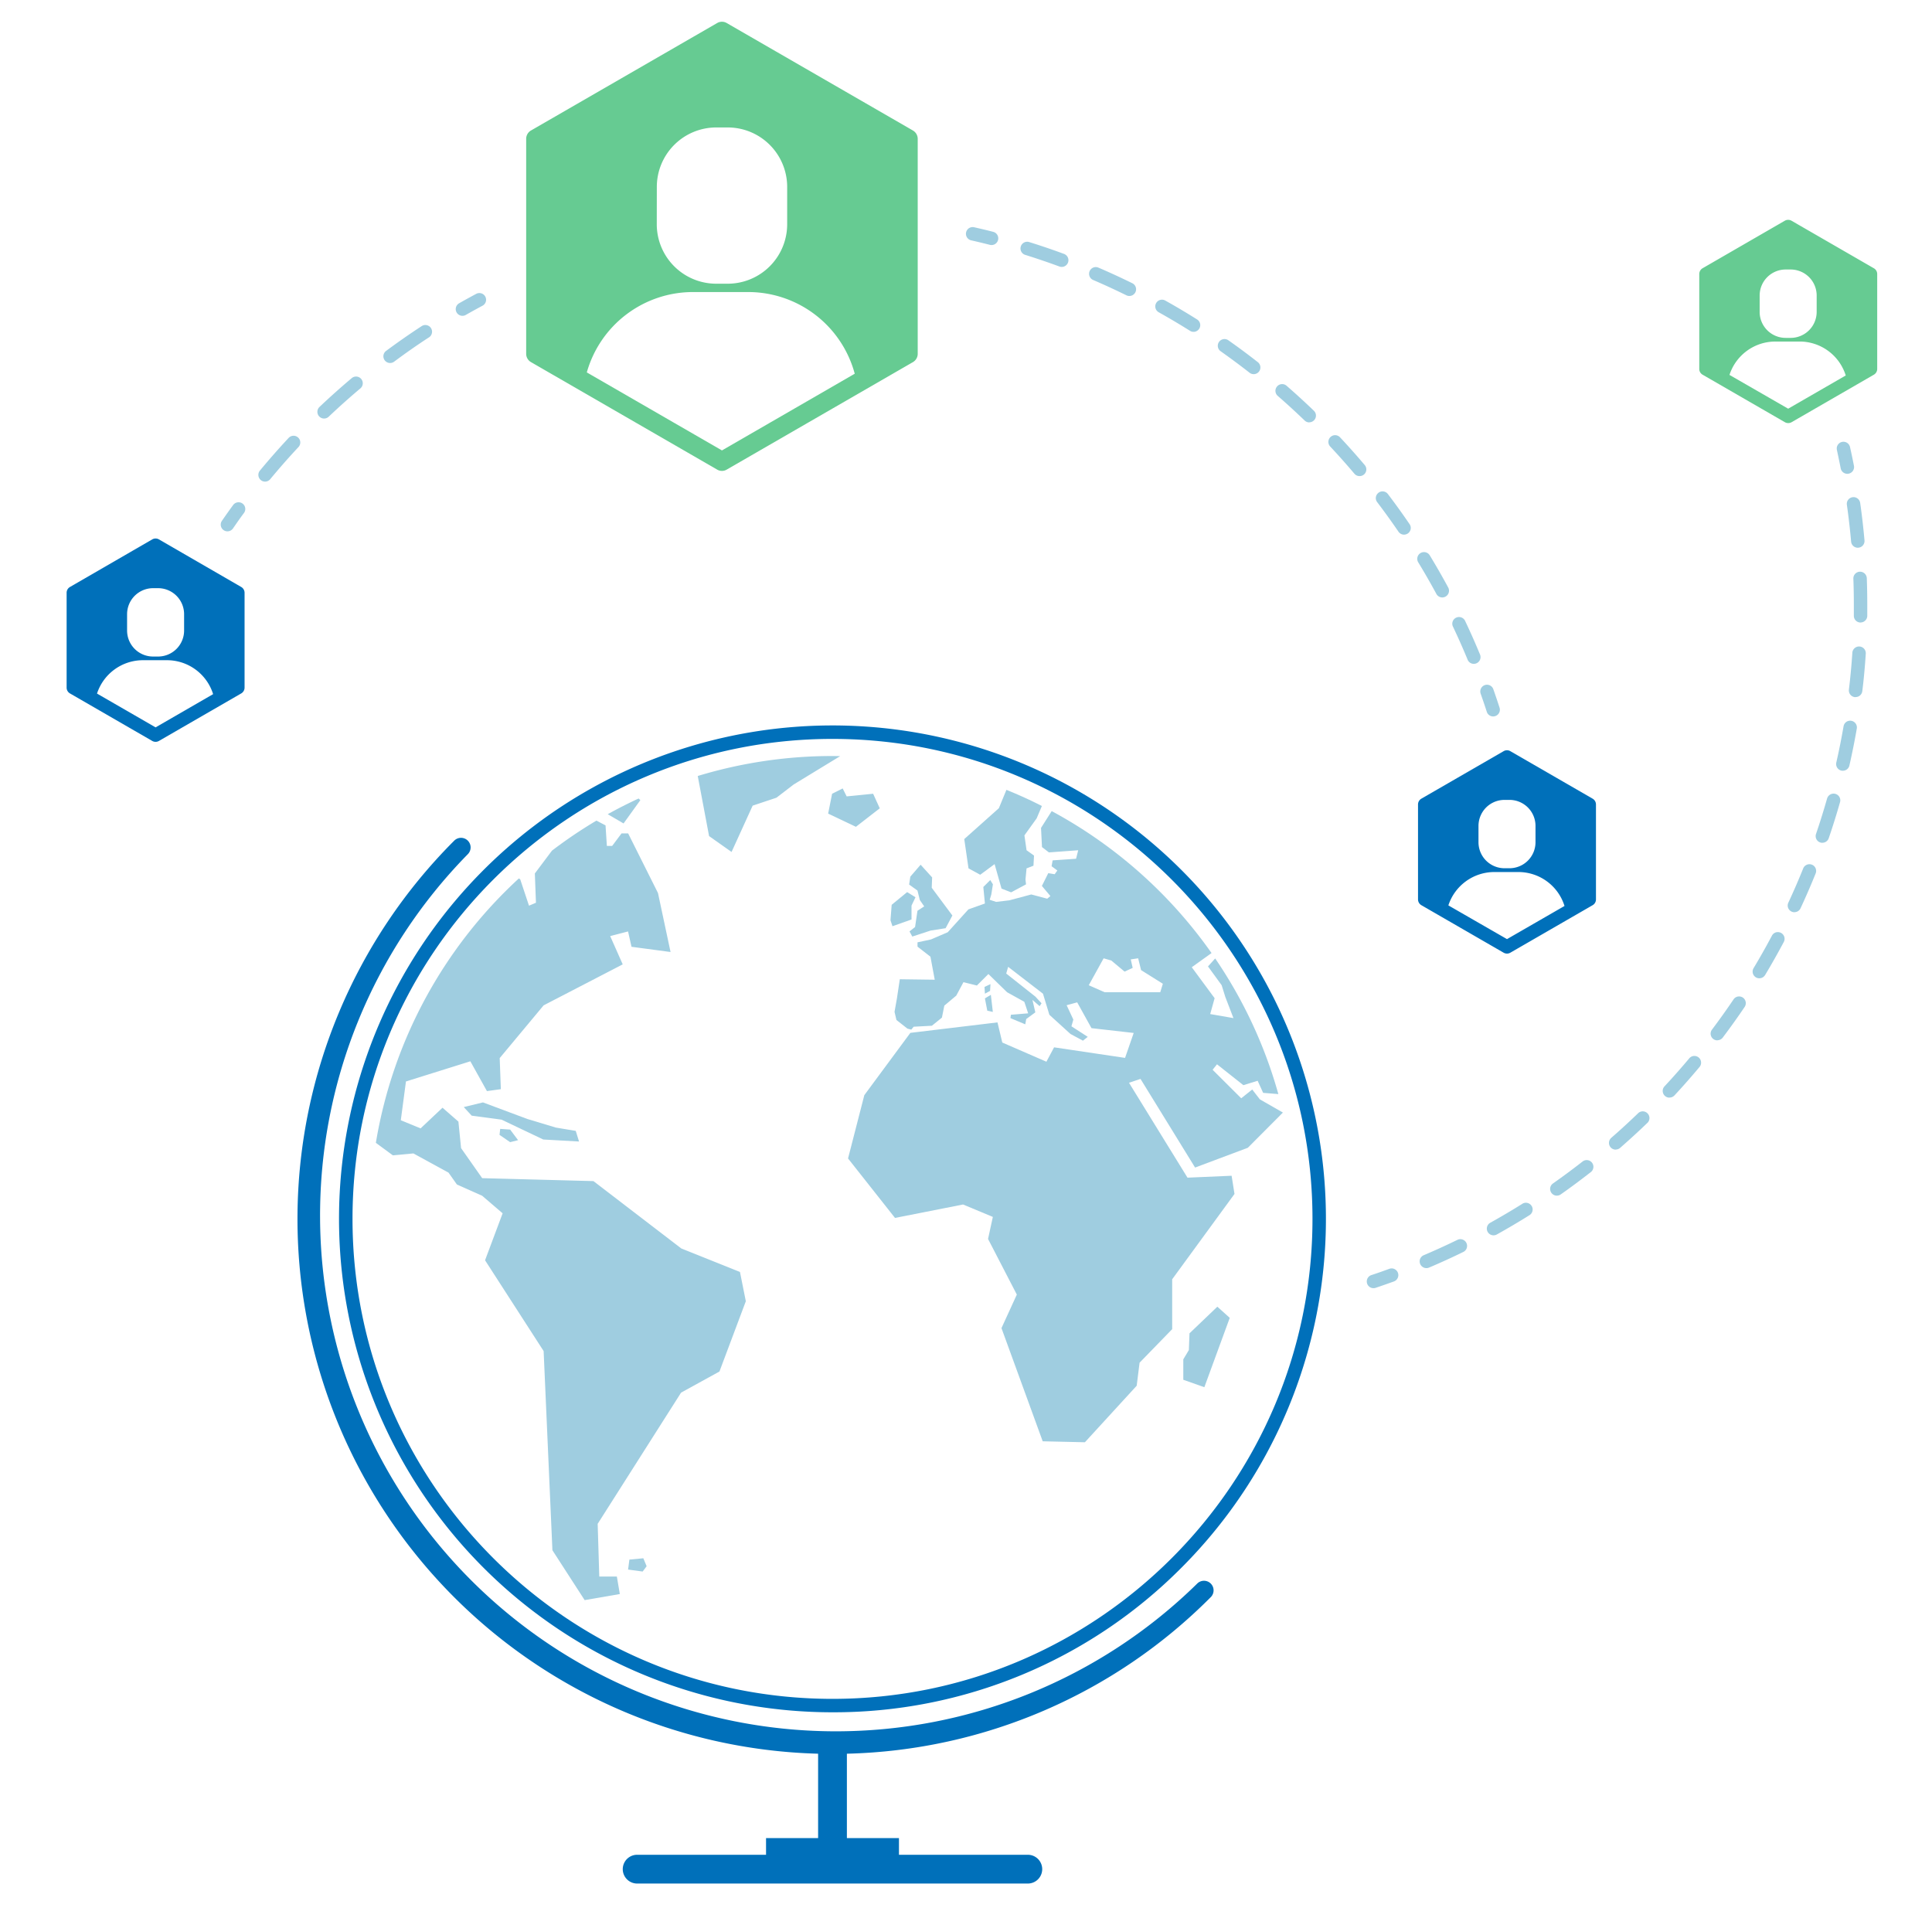 <svg xmlns="http://www.w3.org/2000/svg" width="141" height="140" fill="none"><path fill="#9FCDE0" d="M72.365 17.885a.451.451 0 0 1-.122-.015 51.171 51.171 0 0 0-1.348-.325.49.49 0 1 1 .217-.955c.457.104.92.214 1.373.33a.49.49 0 0 1-.12.965ZM107.563 48.451a.486.486 0 0 1-.453-.302c-.336-.815-.7-1.633-1.078-2.43a.486.486 0 0 1 .239-.638.49.49 0 0 1 .646.217c.386.812.756 1.645 1.099 2.477a.492.492 0 0 1-.453.676Zm-2.303-4.847a.486.486 0 0 1-.431-.257 53.23 53.23 0 0 0-1.324-2.306.49.49 0 0 1 .165-.675.491.491 0 0 1 .675.165c.467.769.921 1.56 1.349 2.351a.492.492 0 0 1-.434.722Zm-2.791-4.583a.488.488 0 0 1-.405-.214 52.671 52.671 0 0 0-1.555-2.158.483.483 0 0 1-.096-.362.503.503 0 0 1 .361-.408.491.491 0 0 1 .515.177 52.791 52.791 0 0 1 1.584 2.199.483.483 0 0 1 .029.505.49.49 0 0 1-.433.26Zm-3.248-4.273a.49.49 0 0 1-.375-.174 51.781 51.781 0 0 0-1.769-1.988.491.491 0 1 1 .723-.666c.614.655 1.22 1.337 1.802 2.024a.489.489 0 0 1-.381.804Zm-3.67-3.92a.484.484 0 0 1-.34-.14 53.895 53.895 0 0 0-1.96-1.795.488.488 0 0 1-.047-.691.49.49 0 0 1 .691-.048c.678.59 1.351 1.205 1.998 1.828a.49.49 0 0 1-.339.84l-.003.006Zm-4.051-3.52a.489.489 0 0 1-.303-.103 54.98 54.98 0 0 0-2.135-1.585.49.49 0 0 1 .56-.802c.737.516 1.469 1.06 2.177 1.615a.49.49 0 0 1-.302.875h.003Zm-4.392-3.088a.48.48 0 0 1-.26-.076 52.239 52.239 0 0 0-2.288-1.356.49.49 0 0 1 .477-.856c.786.439 1.57.905 2.331 1.384a.49.49 0 0 1-.26.904Zm-4.686-2.618a.483.483 0 0 1-.217-.05 52.182 52.182 0 0 0-2.415-1.113.491.491 0 0 1 .005-.913.49.49 0 0 1 .382.012c.826.355 1.653.737 2.462 1.134a.49.49 0 0 1-.217.93Zm-4.932-2.12a.484.484 0 0 1-.17-.03 53.899 53.899 0 0 0-2.52-.857.49.49 0 0 1 .29-.935c.86.267 1.722.56 2.567.873a.49.49 0 0 1 .254.216c.057.1.077.216.057.33a.49.49 0 0 1-.48.403h.002ZM108.973 52.289a.484.484 0 0 1-.466-.34c-.14-.437-.291-.878-.444-1.314a.495.495 0 0 1 .131-.533.482.482 0 0 1 .357-.126.483.483 0 0 1 .34.166.476.476 0 0 1 .096.167c.156.442.308.893.452 1.338a.49.49 0 0 1-.466.642ZM16.6 38.78a.49.49 0 0 1-.403-.769c.266-.385.54-.773.818-1.152a.49.49 0 0 1 .792.578c-.28.373-.543.754-.804 1.132a.489.489 0 0 1-.403.21ZM19.344 35.151a.492.492 0 0 1-.377-.803 53.798 53.798 0 0 1 2.1-2.389.49.49 0 1 1 .716.67c-.709.757-1.4 1.546-2.062 2.344a.492.492 0 0 1-.377.178Zm4.304-4.604a.49.49 0 0 1-.338-.84 53.965 53.965 0 0 1 2.373-2.12.49.49 0 0 1 .63.75 51.966 51.966 0 0 0-2.328 2.08.493.493 0 0 1-.337.13Zm4.824-4.053a.49.49 0 0 1-.293-.884 53.384 53.384 0 0 1 2.613-1.82.49.49 0 0 1 .535.82c-.868.56-1.73 1.167-2.562 1.786a.495.495 0 0 1-.293.098ZM33.751 23.05a.49.49 0 0 1-.243-.916c.408-.232.826-.462 1.237-.682a.49.49 0 1 1 .462.864c-.404.217-.813.441-1.214.67a.481.481 0 0 1-.242.064ZM134.817 34.58a.492.492 0 0 1-.48-.396c-.088-.452-.185-.909-.28-1.357a.49.49 0 0 1 .956-.214c.104.456.2.921.291 1.383a.492.492 0 0 1-.487.584ZM104.1 92.553a.493.493 0 0 1-.481-.392.485.485 0 0 1 .288-.55 53.245 53.245 0 0 0 2.457-1.12.481.481 0 0 1 .374-.023.484.484 0 0 1 .281.249.488.488 0 0 1-.224.656 51.1 51.1 0 0 1-2.505 1.143.483.483 0 0 1-.19.037Zm4.9-2.393a.49.49 0 0 1-.238-.918 52.173 52.173 0 0 0 2.327-1.374.48.48 0 0 1 .376-.074.494.494 0 0 1 .314.22.485.485 0 0 1-.024.555.496.496 0 0 1-.147.13c-.774.485-1.572.956-2.37 1.4a.49.49 0 0 1-.238.061Zm4.62-2.895a.492.492 0 0 1-.464-.648.49.49 0 0 1 .184-.244 51.271 51.271 0 0 0 2.171-1.61.49.49 0 0 1 .604.771c-.721.56-1.465 1.12-2.212 1.641a.487.487 0 0 1-.283.087v.003Zm4.295-3.36a.489.489 0 0 1-.475-.61.488.488 0 0 1 .153-.25 52.501 52.501 0 0 0 1.992-1.828.491.491 0 0 1 .681.7c-.658.637-1.34 1.26-2.029 1.863a.488.488 0 0 1-.318.118l-.004.007Zm3.92-3.794a.492.492 0 0 1-.482-.572.488.488 0 0 1 .124-.251 53.163 53.163 0 0 0 1.792-2.026.485.485 0 0 1 .531-.173.485.485 0 0 1 .296.248.503.503 0 0 1 .025.385.504.504 0 0 1-.102.169c-.588.7-1.201 1.4-1.82 2.064a.492.492 0 0 1-.358.149l-.006.007Zm3.5-4.182a.488.488 0 0 1-.391-.784 51.667 51.667 0 0 0 1.57-2.202.489.489 0 0 1 .888.18.493.493 0 0 1-.075.367 51.743 51.743 0 0 1-1.6 2.24.49.49 0 0 1-.379.192l-.013.007ZM128.4 71.4a.483.483 0 0 1-.394-.198.473.473 0 0 1-.091-.364.466.466 0 0 1 .065-.18c.462-.77.91-1.562 1.331-2.355a.485.485 0 0 1 .483-.272.493.493 0 0 1 .428.352.49.49 0 0 1-.046.38c-.43.807-.886 1.615-1.356 2.4a.5.5 0 0 1-.42.237Zm2.56-4.822a.488.488 0 0 1-.444-.697c.378-.814.741-1.649 1.077-2.482a.483.483 0 0 1 .261-.281.488.488 0 0 1 .69.456.502.502 0 0 1-.042.19 53.26 53.26 0 0 1-1.098 2.53.488.488 0 0 1-.444.28v.005Zm2.04-5.066a.488.488 0 0 1-.463-.65c.291-.85.56-1.719.807-2.583a.495.495 0 0 1 .606-.338.488.488 0 0 1 .338.606c-.251.88-.528 1.765-.825 2.633a.49.49 0 0 1-.463.328v.004Zm1.494-5.257a.492.492 0 0 1-.479-.598c.2-.876.378-1.768.531-2.651a.496.496 0 0 1 .2-.318.493.493 0 0 1 .683.12.493.493 0 0 1 .083.366 53.6 53.6 0 0 1-.541 2.7.485.485 0 0 1-.477.377v.004Zm.929-5.376h-.058a.49.49 0 0 1-.429-.545c.107-.89.191-1.796.251-2.692a.478.478 0 0 1 .167-.337.486.486 0 0 1 .541-.07.491.491 0 0 1 .272.473c-.06.913-.14 1.835-.255 2.742a.49.49 0 0 1-.489.425v.004Zm.363-5.443h-.007a.49.49 0 0 1-.483-.497v-.777c0-.643-.011-1.291-.035-1.928a.488.488 0 0 1 .472-.508.492.492 0 0 1 .508.471c.024.649.035 1.31.035 1.96v.793a.491.491 0 0 1-.49.481v.005Zm-.202-5.46a.49.49 0 0 1-.487-.447 52.202 52.202 0 0 0-.309-2.685.487.487 0 0 1 .415-.555.49.49 0 0 1 .555.415c.129.904.234 1.82.315 2.737a.49.49 0 0 1-.444.532l-.045.003ZM100.24 94.017a.49.49 0 0 1-.155-.955c.437-.14.876-.3 1.309-.458a.49.49 0 1 1 .336.922c-.441.16-.89.317-1.334.466a.511.511 0 0 1-.156.025ZM46.732 58.398l-.123-.12c-.767.354-1.52.737-2.256 1.146l1.155.675 1.224-1.7ZM30.17 84.183l2.563 1.4.612.867 1.841.82 1.497 1.282L35.4 91.98l4.275 6.628.641 14.536 2.352 3.64 2.567-.444-.216-1.277h-1.283l-.117-3.847 6.087-9.576 2.8-1.54 1.925-5.13-.428-2.137-4.28-1.714-6.413-4.917-8.12-.214-1.54-2.192-.194-1.935-1.16-1.015-1.6 1.508-1.445-.594.376-2.83 4.7-1.472 1.21 2.175 1.015-.14-.083-2.269 3.206-3.849 5.772-2.991-.915-2.064 1.304-.339.252 1.12 2.85.381-.917-4.303-2.178-4.353h-.483l-.684.914h-.386l-.097-1.5-.664-.348a33.85 33.85 0 0 0-3.248 2.194l-1.247 1.663.08 2.138-.507.214-.641-1.924-.098-.065a33.711 33.711 0 0 0-10.437 19.297l1.239.913 1.5-.139Z"/><path fill="#9FCDE0" d="m40.567 82.296-2.08-.627-3.239-1.21-1.403.34.58.628 2.177.29 3.046 1.45 2.611.146-.24-.775-1.452-.242ZM36.505 82.393l-.049.435.774.532.58-.145-.58-.773-.725-.05ZM45.934 113.827l-.096.727 1.064.144.29-.387-.241-.581-1.017.097ZM53.39 62.18l1.54-3.38 1.736-.58 1.26-.966 3.394-2.069c-.188 0-.375-.007-.56-.007a33.771 33.771 0 0 0-9.838 1.458l.828 4.386 1.64 1.158ZM64.205 58.993l-.483-1.062-1.932.193-.29-.58-.772.387-.289 1.449 2.027.964 1.74-1.35ZM86.811 97.313l-.046 1.22-.406.678v1.491l1.536.542 1.854-5.061-.905-.814-2.033 1.944ZM76.046 61.823l.505.389 2.138-.156-.156.62-1.71.118-.077.427.42.311-.194.273-.467-.078-.466.932.621.74-.232.192-1.166-.309-1.594.427-.971.116-.466-.155.116-.388.117-.74-.194-.31-.506.505.117 1.205-1.204.428-1.51 1.67-1.226.526-.98.21v.314l.944.734.314 1.68-2.55-.034-.21 1.4-.175.98.14.594.803.63.28.07.174-.21 1.329-.07.733-.594.175-.873.872-.734.525-.98.98.245.84-.84 1.362 1.329 1.26.7.28.84-1.26.105-.034.245 1.083.453.069-.384.665-.49-.21-.907.523.454.14-.21-.453-.489-2.124-1.68.14-.49 2.542 1.96.467 1.54 1.54 1.4.91.49.35-.28-1.19-.77.14-.49-.49-1.048.77-.21 1.044 1.884 3.08.35-.63 1.82-5.18-.771-.56 1.05-3.22-1.4-.35-1.47-6.359.764-3.36 4.547-1.188 4.62 3.427 4.34 4.967-.98 2.174.906-.35 1.609 2.1 4.06-1.12 2.448 3.009 8.26 3.08.07 3.78-4.127.21-1.68 2.38-2.449v-3.64l4.547-6.227-.21-1.328-3.22.14-4.269-6.927.84-.28 3.083 5.007.9 1.462 3.849-1.444 2.56-2.57-1.68-.962-.56-.72-.802.64-2.088-2.08.32-.4 1.925 1.523 1.042-.32.4.881 1.11.09a33.633 33.633 0 0 0-4.61-9.9l-.525.582.997 1.371.269.861.592 1.54-1.697-.295.323-1.158-1.668-2.26 1.443-1.035a33.955 33.955 0 0 0-11.665-10.36l-.78 1.227.07 1.398Zm4.498 8.12.56.16.969.809.592-.27-.14-.62.539-.08.214.862 1.589.995-.19.619h-4.06l-1.157-.511 1.084-1.964Z"/><path fill="#9FCDE0" d="m70.373 61.24.31 2.138.854.465 1.05-.776.506 1.787.7.273 1.088-.583-.04-.351.079-.815.504-.194.04-.74-.544-.388-.156-1.087.894-1.245.38-.899a32.326 32.326 0 0 0-2.588-1.178l-.552 1.34-2.525 2.253ZM67.131 65.69l.318.462-.491.319-.174 1.187-.406.32.203.376 1.333-.436 1.099-.173.493-.927-1.507-2.026.03-.753-.84-.927-.752.87-.087.578.608.435.173.694Z"/><path fill="#9FCDE0" d="M66.524 67.108v-1.014l.29-.607-.61-.377-1.128.927-.087 1.128.144.435 1.39-.492ZM72.257 72.32l.028-.493-.434.203.03.492.376-.202ZM72.054 73.766l.404.088-.144-1.246-.434.26.174.898Z"/><path fill="#0070BA" d="M60.757 124.971a36.01 36.01 0 0 1-31.761-52.988 36.012 36.012 0 1 1 57.224 42.44 35.757 35.757 0 0 1-25.463 10.548Zm0-71.042c-19.32 0-35.03 15.715-35.03 35.031s15.714 35.031 35.03 35.031c19.316 0 35.03-15.715 35.03-35.03 0-19.317-15.714-35.032-35.03-35.032Z"/><path fill="#0070BA" d="M88.364 116.567a.7.7 0 0 0-.99-.99 37.643 37.643 0 0 1-53.233-53.233.7.7 0 1 0-.99-.99 39.042 39.042 0 0 0 26.556 66.64v6.16h-3.8v1.216H46.5a1.05 1.05 0 0 0 0 2.1h28.512a1.05 1.05 0 1 0 0-2.1h-9.405v-1.216h-3.8v-6.16a38.77 38.77 0 0 0 26.556-11.427ZM17.604 42.84 11.6 39.368a.494.494 0 0 0-.49 0L5.107 42.84a.487.487 0 0 0-.245.42v6.93a.487.487 0 0 0 .245.42l6.003 3.467a.491.491 0 0 0 .49 0l6.004-3.467a.49.49 0 0 0 .245-.42v-6.93a.49.49 0 0 0-.245-.42Zm-8.329 1.987a1.899 1.899 0 0 1 1.897-1.899h.365a1.898 1.898 0 0 1 1.899 1.899v1.193a1.899 1.899 0 0 1-1.899 1.897h-.365a1.897 1.897 0 0 1-1.897-1.897v-1.193Zm2.08 8.26L7.08 50.62a3.527 3.527 0 0 1 3.351-2.435h1.763a3.527 3.527 0 0 1 3.36 2.477l-4.199 2.425ZM116.231 58.29l-6.004-3.466a.483.483 0 0 0-.49 0l-6.003 3.466a.489.489 0 0 0-.245.42v6.936a.493.493 0 0 0 .245.42l6.003 3.466a.49.49 0 0 0 .49 0l6.004-3.466a.488.488 0 0 0 .245-.42v-6.931a.49.49 0 0 0-.245-.425Zm-8.329 1.991a1.91 1.91 0 0 1 .555-1.344 1.9 1.9 0 0 1 1.343-.557h.364a1.897 1.897 0 0 1 1.899 1.897v1.193a1.898 1.898 0 0 1-1.899 1.898h-.364a1.898 1.898 0 0 1-1.898-1.898V60.28Zm2.08 8.26-4.278-2.461a3.531 3.531 0 0 1 3.353-2.435h1.763a3.525 3.525 0 0 1 3.36 2.477l-4.198 2.42Z"/><path fill="#66CB92" d="m136.751 19.576-6.003-3.466a.495.495 0 0 0-.49 0l-5.998 3.466a.489.489 0 0 0-.245.42v6.932a.482.482 0 0 0 .245.42l6.003 3.466a.493.493 0 0 0 .49 0l6.003-3.466a.491.491 0 0 0 .245-.42V20a.484.484 0 0 0-.25-.424Zm-8.329 1.992a1.898 1.898 0 0 1 1.897-1.898h.366a1.898 1.898 0 0 1 1.898 1.898v1.193a1.898 1.898 0 0 1-1.898 1.899h-.366a1.896 1.896 0 0 1-1.897-1.899V21.57Zm2.081 8.26-4.283-2.465a3.522 3.522 0 0 1 3.36-2.436h1.765a3.526 3.526 0 0 1 3.36 2.477l-4.202 2.424ZM66.63 9.527 53.035 1.68a.689.689 0 0 0-.693 0L38.747 9.527a.7.7 0 0 0-.346.6v15.699a.7.7 0 0 0 .346.6l13.595 7.849a.687.687 0 0 0 .693 0l13.596-7.848a.7.7 0 0 0 .345-.601V10.128a.7.7 0 0 0-.346-.6Zm-18.694 4.115a4.34 4.34 0 0 1 4.34-4.34h.833a4.34 4.34 0 0 1 4.34 4.34v2.724a4.34 4.34 0 0 1-4.34 4.34h-.837a4.34 4.34 0 0 1-4.34-4.34l.004-2.724Zm4.753 19.232-9.863-5.694a8.053 8.053 0 0 1 7.748-5.865h4.032a8.053 8.053 0 0 1 7.774 5.961l-9.69 5.598Z"/></svg>